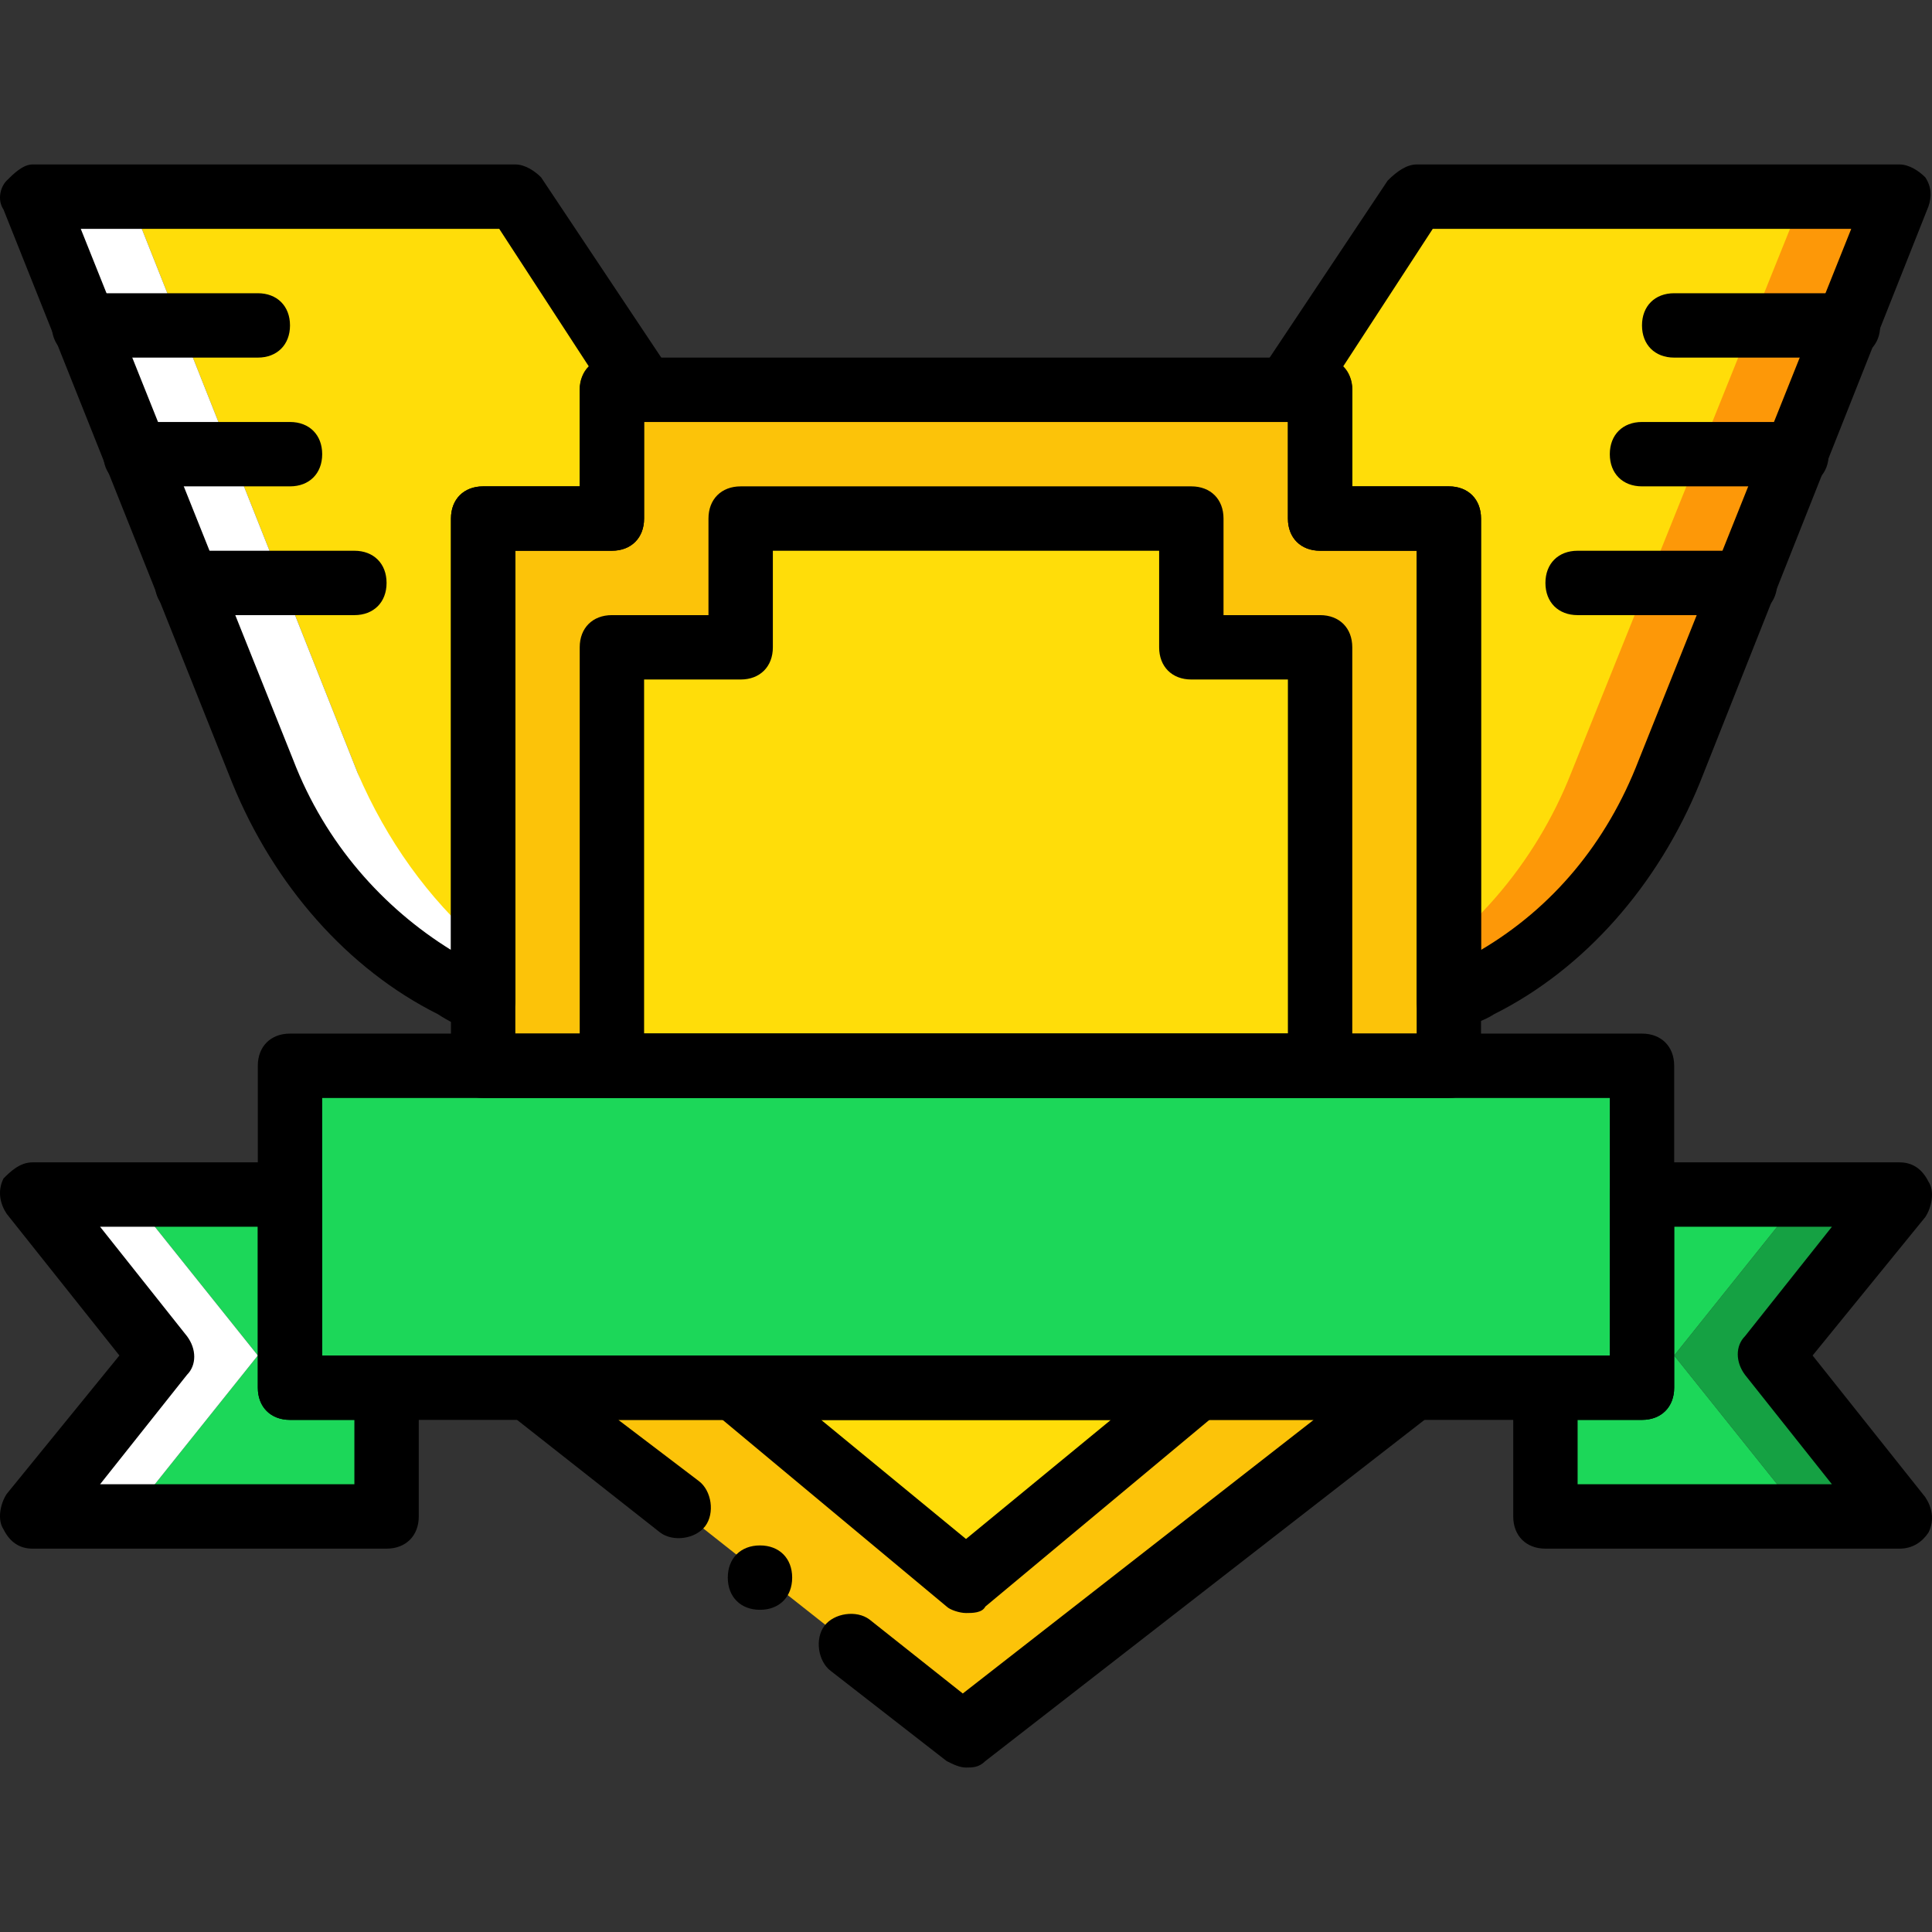 <?xml version="1.0" encoding="iso-8859-1"?>
<!-- Uploaded to: SVG Repo, www.svgrepo.com, Generator: SVG Repo Mixer Tools -->
<svg height="800px" width="800px" version="1.1" id="Layer_1" xmlns="http://www.w3.org/2000/svg" xmlns:xlink="http://www.w3.org/1999/xlink" 
	 viewBox="0 0 512.154 512.154" xml:space="preserve">
<rect x="0" y="0" width="512.154" height="512.154" fill="#333333" stroke="none"/>
<g transform="translate(1 1)">
	<path style="fill:#FD9808;" d="M473.53,51.13l-60.587,152.747c-7.68,17.92-18.773,33.28-33.28,45.227v15.36
		c2.56-0.853,5.12-2.56,7.68-3.413c23.04-11.947,40.96-33.28,50.347-57.173L499.13,51.13H473.53z"/>
	<g>
		<polygon style="fill:#1CD759;" points="75.877,366.864 434.277,366.864 434.277,281.53 75.877,281.53 		"/>
		<polygon style="fill:#1CD759;" points="101.477,366.864 101.477,315.664 33.21,315.664 67.344,358.33 33.21,400.997 
			101.477,400.997 		"/>
	</g>
	<polygon style="fill:#FFFFFF;" points="33.21,315.664 7.61,315.664 41.744,358.33 7.61,400.997 33.21,400.997 67.344,358.33 	"/>
	<polygon style="fill:#1CD759;" points="408.677,366.864 408.677,315.664 476.944,315.664 442.81,358.33 476.944,400.997 
		408.677,400.997 	"/>
	<polygon style="fill:#15A143;" points="476.944,315.664 502.544,315.664 468.41,358.33 502.544,400.997 476.944,400.997 
		442.81,358.33 	"/>
	<g>
		<path style="fill:#FFDD09;" d="M374.544,51.13l-34.133,51.2h-17.067v34.133h34.133v128c2.56-0.853,5.12-2.56,7.68-3.413
			c23.04-11.947,40.96-33.28,50.347-57.173l61.44-152.747H374.544z"/>
		<path style="fill:#FFDD09;" d="M152.677,136.464h34.133V102.33h-17.067l-34.133-51.2H33.21l60.587,152.747
			c9.387,24.747,27.307,45.227,50.347,57.173c2.56,1.707,5.12,2.56,7.68,3.413v-128H152.677z"/>
	</g>
	<g>
		<polygon style="fill:#FCC309;" points="383.077,281.53 383.077,136.464 348.944,136.464 348.944,102.33 161.21,102.33 
			161.21,136.464 127.077,136.464 127.077,281.53 		"/>
		<polyline style="fill:#FCC309;" points="235.45,443.664 255.077,459.024 371.984,366.864 138.17,366.864 		"/>
	</g>
	<g>
		<polygon style="fill:#FFDD09;" points="193.637,366.864 255.077,418.064 316.517,366.864 		"/>
		<polygon style="fill:#FFDD09;" points="348.944,281.53 348.944,170.597 314.81,170.597 314.81,136.464 195.344,136.464 
			195.344,170.597 161.21,170.597 161.21,281.53 		"/>
	</g>
	<path style="fill:#FFFFFF;" d="M93.797,203.877L33.21,51.13H7.61l60.587,152.747c9.387,24.747,27.307,45.227,50.347,57.173
		c2.56,1.707,5.12,2.56,7.68,3.413v-15.36C112.57,237.157,101.477,221.797,93.797,203.877"/>
	<path d="M434.277,375.397h-358.4c-5.12,0-8.533-3.413-8.533-8.533V281.53c0-5.12,3.413-8.533,8.533-8.533h358.4
		c5.12,0,8.533,3.413,8.533,8.533v85.333C442.81,371.984,439.397,375.397,434.277,375.397z M84.41,358.33h341.333v-68.267H84.41
		V358.33z"/>
	<path d="M101.477,409.53H7.61c-3.413,0-5.973-1.707-7.68-5.12c-1.707-2.56-0.853-6.827,0.853-9.387L30.65,358.33L0.784,320.784
		c-1.707-2.56-2.56-5.973-0.853-9.387c1.707-1.707,4.267-4.267,7.68-4.267h68.267c5.12,0,8.533,3.413,8.533,8.533v42.667h17.067
		c5.12,0,8.533,3.413,8.533,8.533v34.133C110.01,406.117,106.597,409.53,101.477,409.53z M25.53,392.464h67.413v-17.067H75.877
		c-5.12,0-8.533-3.413-8.533-8.533v-42.667H25.53l23.04,29.013c2.56,3.413,2.56,7.68,0,10.24L25.53,392.464z"/>
	<path d="M502.544,409.53h-93.867c-5.12,0-8.533-3.413-8.533-8.533v-34.133c0-5.12,3.413-8.533,8.533-8.533h17.067v-42.667
		c0-5.12,3.413-8.533,8.533-8.533h68.267c3.413,0,5.973,1.707,7.68,5.12c1.707,2.56,0.853,6.827-0.853,9.387l-29.867,36.693
		l29.867,37.547c1.707,2.56,2.56,5.973,0.853,9.387C508.517,407.824,505.957,409.53,502.544,409.53z M417.21,392.464h67.413
		l-23.04-29.013c-2.56-3.413-2.56-7.68,0-10.24l23.04-29.013H442.81v42.667c0,5.12-3.413,8.533-8.533,8.533H417.21V392.464z"/>
	<path d="M67.344,93.797h-46.08c-5.12,0-8.533-3.413-8.533-8.533s3.413-8.533,8.533-8.533h46.08c5.12,0,8.533,3.413,8.533,8.533
		S72.464,93.797,67.344,93.797z"/>
	<path d="M75.877,127.93h-40.96c-5.12,0-8.533-3.413-8.533-8.533c0-5.12,3.413-8.533,8.533-8.533h40.96
		c5.12,0,8.533,3.413,8.533,8.533C84.41,124.517,80.997,127.93,75.877,127.93z"/>
	<path d="M92.944,162.064H48.57c-5.12,0-8.533-3.413-8.533-8.533c0-5.12,3.413-8.533,8.533-8.533h44.373
		c5.12,0,8.533,3.413,8.533,8.533C101.477,158.65,98.064,162.064,92.944,162.064z"/>
	<path d="M488.89,93.797h-46.08c-5.12,0-8.533-3.413-8.533-8.533s3.413-8.533,8.533-8.533h46.08c5.12,0,8.533,3.413,8.533,8.533
		S494.01,93.797,488.89,93.797z"/>
	<path d="M475.237,127.93h-40.96c-5.12,0-8.533-3.413-8.533-8.533c0-5.12,3.413-8.533,8.533-8.533h40.96
		c5.12,0,8.533,3.413,8.533,8.533C483.77,124.517,480.357,127.93,475.237,127.93z"/>
	<path d="M461.584,162.064H417.21c-5.12,0-8.533-3.413-8.533-8.533c0-5.12,3.413-8.533,8.533-8.533h44.373
		c5.12,0,8.533,3.413,8.533,8.533C470.117,158.65,466.704,162.064,461.584,162.064z"/>
	<path d="M383.077,272.997c-1.707,0-3.413-0.853-5.12-1.707c-1.707-0.853-3.413-3.413-3.413-6.827V144.997h-25.6
		c-5.12,0-8.533-3.413-8.533-8.533v-25.6c-3.413,0-5.973-1.707-7.68-4.267c-1.707-2.56-1.707-5.973,0-8.533l34.133-51.2
		c2.56-2.56,5.12-4.267,7.68-4.267h128c2.56,0,5.12,1.707,6.827,3.413c1.707,2.56,1.707,5.12,0.853,7.68l-60.587,152.747
		c-11.093,27.307-30.72,49.493-54.613,61.44c-2.56,1.707-5.973,2.56-8.533,4.267C385.637,272.997,383.93,272.997,383.077,272.997z
		 M357.477,127.93h25.6c5.12,0,8.533,3.413,8.533,8.533V250.81c18.773-11.093,33.28-28.16,41.813-50.347l56.32-140.8H378.81
		l-23.893,36.693c1.707,1.707,2.56,3.413,2.56,5.973V127.93z"/>
	<path d="M127.077,272.997c-0.853,0-2.56,0-3.413-0.853c-2.56-0.853-5.973-2.56-8.533-4.267
		c-23.893-11.947-43.52-34.133-54.613-61.44L-0.07,54.544c-1.707-2.56-0.853-5.973,0.853-7.68c1.707-1.707,4.267-4.267,6.827-4.267
		h128c2.56,0,5.12,1.707,6.827,3.413l34.133,51.2c1.707,2.56,1.707,5.973,0,8.533c-0.853,3.413-3.413,5.12-6.827,5.12v25.6
		c0,5.12-3.413,8.533-8.533,8.533h-25.6v119.467c0,2.56-1.707,5.12-3.413,6.827C130.49,272.997,128.784,272.997,127.077,272.997z
		 M20.41,59.664l56.32,140.8c8.533,22.187,23.893,39.253,41.813,50.347V136.464c0-5.12,3.413-8.533,8.533-8.533h25.6v-25.6
		c0-2.56,0.853-4.267,2.56-5.973l-23.893-36.693H20.41z"/>
	<path d="M255.077,426.597c-1.707,0-4.267-0.853-5.12-1.707l-61.44-51.2c-2.56-2.56-3.413-5.973-2.56-9.387
		c0.853-3.413,4.267-5.973,7.68-5.973h122.88c3.413,0,6.827,2.56,7.68,5.973c0.853,3.413,0,6.827-2.56,9.387l-61.44,51.2
		C259.344,426.597,256.784,426.597,255.077,426.597z M216.677,375.397l38.4,31.573l38.4-31.573H216.677z"/>
	<path d="M348.944,290.064H161.21c-5.12,0-8.533-3.413-8.533-8.533V170.597c0-5.12,3.413-8.533,8.533-8.533h25.6v-25.6
		c0-5.12,3.413-8.533,8.533-8.533H314.81c5.12,0,8.533,3.413,8.533,8.533v25.6h25.6c5.12,0,8.533,3.413,8.533,8.533V281.53
		C357.477,286.65,354.064,290.064,348.944,290.064z M169.744,272.997H340.41V179.13h-25.6c-5.12,0-8.533-3.413-8.533-8.533v-25.6
		h-102.4v25.6c0,5.12-3.413,8.533-8.533,8.533h-25.6V272.997z"/>
	<path d="M383.077,290.064h-256c-5.12,0-8.533-3.413-8.533-8.533V136.464c0-5.12,3.413-8.533,8.533-8.533h25.6v-25.6
		c0-5.12,3.413-8.533,8.533-8.533h187.733c5.12,0,8.533,3.413,8.533,8.533v25.6h25.6c5.12,0,8.533,3.413,8.533,8.533V281.53
		C391.61,286.65,388.197,290.064,383.077,290.064z M135.61,272.997h238.933v-128h-25.6c-5.12,0-8.533-3.413-8.533-8.533v-25.6
		H169.744v25.6c0,5.12-3.413,8.533-8.533,8.533h-25.6V272.997z"/>
	<path d="M255.077,467.557c-1.707,0-3.413-0.853-5.12-1.707l-30.72-23.893c-3.413-2.56-4.267-8.533-1.707-11.947
		c2.56-3.413,8.533-4.267,11.947-1.707l24.747,19.627l93.013-72.533h-184.32l21.333,16.213c3.413,2.56,4.267,8.533,1.707,11.947
		c-2.56,3.413-8.533,4.267-11.947,1.707l-40.107-31.573c-2.56-2.56-4.267-5.973-2.56-9.387c0.853-3.413,4.267-5.973,7.68-5.973
		H373.69c3.413,0,6.827,2.56,7.68,5.973c0.853,3.413,0,6.827-2.56,9.387l-118.613,92.16
		C258.49,467.557,256.784,467.557,255.077,467.557z"/>
	<path d="M208.997,417.21c0-5.12-3.413-8.533-8.533-8.533c-5.12,0-8.533,3.413-8.533,8.533s3.413,8.533,8.533,8.533
		C205.584,425.744,208.997,422.33,208.997,417.21"/>
</g>
</svg>